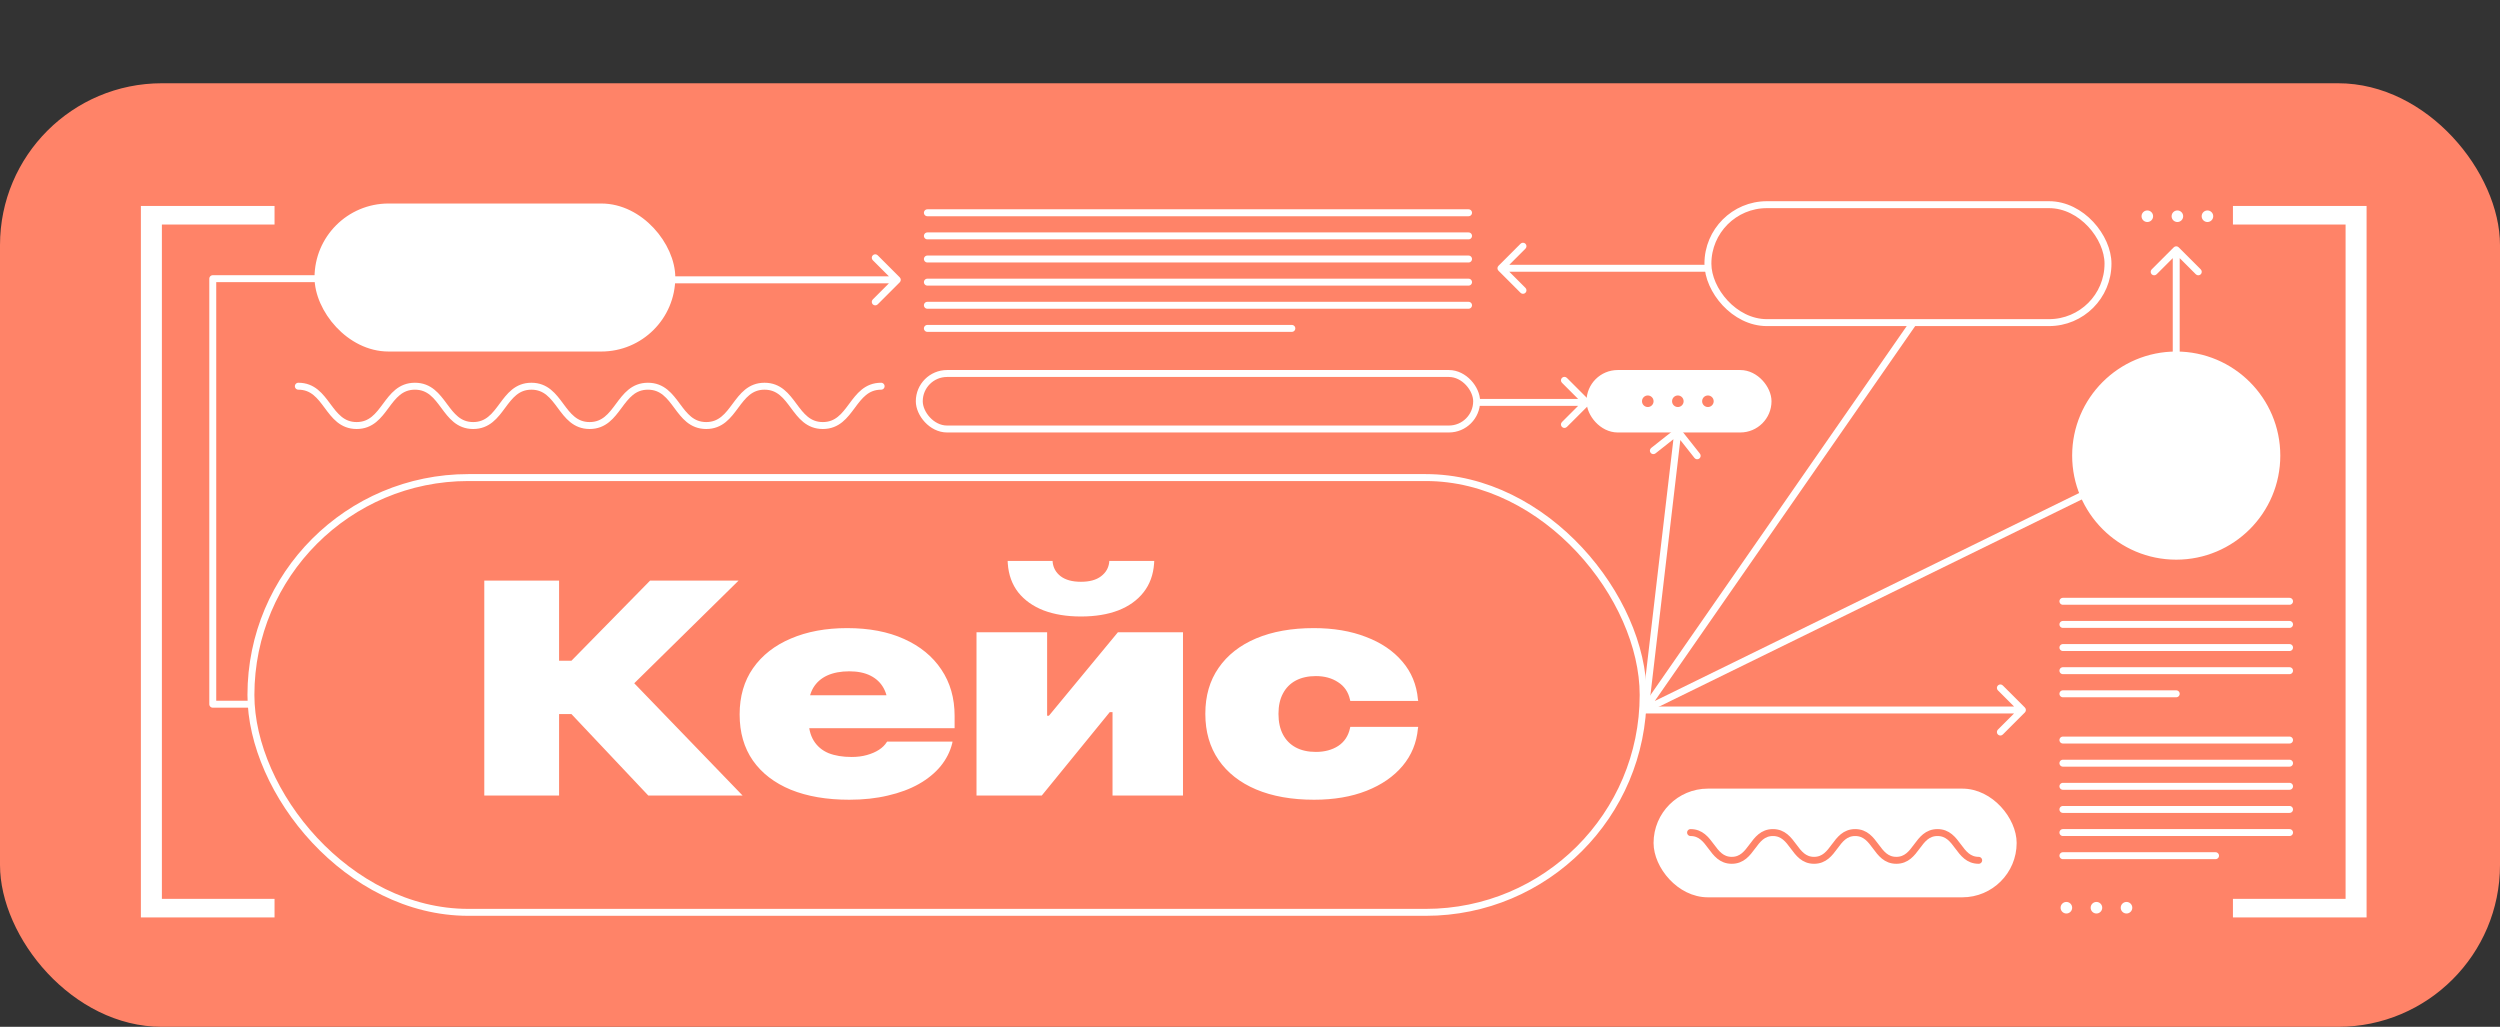 <?xml version="1.0" encoding="UTF-8"?> <svg xmlns="http://www.w3.org/2000/svg" width="1081" height="444" viewBox="0 0 1081 444" fill="none"><rect x="0" y="0" width="1081" height="444" fill="#333333" stroke="none"/><rect y="36" width="1081" height="408" rx="70" fill="#FF8368"></rect><path d="M875.561 308.061C876.146 307.475 876.146 306.525 875.561 305.939L866.015 296.393C865.429 295.808 864.479 295.808 863.893 296.393C863.308 296.979 863.308 297.929 863.893 298.515L872.379 307L863.893 315.485C863.308 316.071 863.308 317.021 863.893 317.607C864.479 318.192 865.429 318.192 866.015 317.607L875.561 308.061ZM711 308.5H874.5V305.5H711V308.5Z" fill="white"></path><path d="M389.061 122.061C389.646 121.475 389.646 120.525 389.061 119.939L379.515 110.393C378.929 109.808 377.979 109.808 377.393 110.393C376.808 110.979 376.808 111.929 377.393 112.515L385.879 121L377.393 129.485C376.808 130.071 376.808 131.021 377.393 131.607C377.979 132.192 378.929 132.192 379.515 131.607L389.061 122.061ZM282 122.5H388V119.5H282V122.5Z" fill="white"></path><path d="M687.061 175.061C687.646 174.475 687.646 173.525 687.061 172.939L677.515 163.393C676.929 162.808 675.979 162.808 675.393 163.393C674.808 163.979 674.808 164.929 675.393 165.515L683.879 174L675.393 182.485C674.808 183.071 674.808 184.021 675.393 184.607C675.979 185.192 676.929 185.192 677.515 184.607L687.061 175.061ZM635 175.5H686V172.5H635V175.5Z" fill="white"></path><path d="M726.677 185.57C726.163 184.92 725.22 184.809 724.57 185.323L713.978 193.693C713.328 194.207 713.218 195.15 713.731 195.8C714.245 196.45 715.188 196.561 715.838 196.047L725.253 188.607L732.693 198.022C733.207 198.672 734.15 198.782 734.8 198.269C735.45 197.755 735.561 196.812 735.047 196.162L726.677 185.57ZM712.99 306.175L726.99 186.675L724.01 186.325L710.01 305.826L712.99 306.175Z" fill="white"></path><path d="M132 304.5H92V120.5H143" stroke="white" stroke-width="3" stroke-linecap="round" stroke-linejoin="round"></path><path d="M647.939 114.939C647.354 115.525 647.354 116.475 647.939 117.061L657.485 126.607C658.071 127.192 659.021 127.192 659.607 126.607C660.192 126.021 660.192 125.071 659.607 124.485L651.121 116L659.607 107.515C660.192 106.929 660.192 105.979 659.607 105.393C659.021 104.808 658.071 104.808 657.485 105.393L647.939 114.939ZM774 114.5L649 114.5L649 117.5L774 117.5L774 114.5Z" fill="white"></path><path d="M942.061 106.939C941.475 106.354 940.525 106.354 939.939 106.939L930.393 116.485C929.808 117.071 929.808 118.021 930.393 118.607C930.979 119.192 931.929 119.192 932.515 118.607L941 110.121L949.485 118.607C950.071 119.192 951.021 119.192 951.607 118.607C952.192 118.021 952.192 117.071 951.607 116.485L942.061 106.939ZM942.5 159V108H939.5V159H942.5Z" fill="white"></path><circle cx="928.5" cy="93.5" r="2.5" fill="white"></circle><circle cx="941.5" cy="93.5" r="2.5" fill="white"></circle><circle cx="954.5" cy="93.5" r="2.5" fill="white"></circle><circle cx="893.5" cy="392.5" r="2.5" fill="white"></circle><circle cx="906.5" cy="392.5" r="2.5" fill="white"></circle><circle cx="919.5" cy="392.5" r="2.5" fill="white"></circle><rect x="397.5" y="161.5" width="241" height="24" rx="12" fill="#FF8368" stroke="white" stroke-width="3"></rect><rect x="687.5" y="161.5" width="77" height="24" rx="12" fill="white" stroke="white" stroke-width="3"></rect><rect x="137.5" y="89.5" width="153" height="61" rx="30.5" fill="white" stroke="white" stroke-width="3"></rect><rect x="716.5" y="342.5" width="154" height="44" rx="22" fill="white" stroke="white" stroke-width="3"></rect><path d="M129 167C141.604 167 141.604 184 154.209 184C166.813 184 166.813 167 179.418 167C192.022 167 192.022 184 204.597 184C217.202 184 217.202 167 229.776 167C242.381 167 242.381 184 254.956 184C267.56 184 267.56 167 280.164 167C292.769 167 292.769 184 305.374 184C317.977 184 317.977 167 330.582 167C343.187 167 343.187 184 355.791 184C368.395 184 368.395 167 381 167" stroke="white" stroke-width="3" stroke-miterlimit="10" stroke-linecap="round"></path><path d="M731 360C739.903 360 739.903 372 748.806 372C757.709 372 757.709 360 766.613 360C775.516 360 775.516 372 784.398 372C793.301 372 793.301 360 802.183 360C811.087 360 811.087 372 819.969 372C828.872 372 828.872 360 837.775 360C846.678 360 846.678 372 855.581 372" stroke="#FF8368" stroke-width="3" stroke-miterlimit="10" stroke-linecap="round"></path><rect x="108.5" y="206.5" width="602" height="188" rx="94" fill="#FF8368" stroke="white" stroke-width="3"></rect><path d="M241.745 344V308.764H247.092L280.331 344H321.107L271.313 292.402L271.248 298.393L319.368 251.046H281.104L247.092 285.703H241.745V251.046H209.408V344H241.745ZM367.23 345.804C373.328 345.804 378.889 345.202 383.914 344C388.981 342.84 393.426 341.187 397.248 339.04C401.113 336.85 404.269 334.273 406.717 331.31C409.165 328.304 410.84 324.997 411.742 321.39L411.871 320.681H383.592L383.398 320.939C382.625 322.184 381.509 323.279 380.049 324.224C378.588 325.169 376.849 325.92 374.831 326.479C372.855 327.037 370.665 327.316 368.26 327.316C364.352 327.316 361.003 326.758 358.211 325.641C355.463 324.482 353.337 322.678 351.834 320.23C350.331 317.782 349.579 314.604 349.579 310.696V306.187C349.579 302.709 350.266 299.788 351.641 297.427C353.058 295.065 355.076 293.282 357.696 292.08C360.358 290.877 363.536 290.276 367.23 290.276C370.837 290.276 373.886 290.899 376.377 292.144C378.868 293.39 380.757 295.172 382.046 297.491C383.334 299.81 383.978 302.601 383.978 305.865V310.568L392.352 300.647H335.987V314.884H412.772V309.537C412.772 301.85 410.861 295.172 407.039 289.503C403.26 283.835 397.892 279.433 390.935 276.298C384.021 273.163 375.819 271.595 366.328 271.595C357.095 271.595 348.978 273.098 341.978 276.104C334.978 279.068 329.524 283.341 325.616 288.923C321.751 294.463 319.819 301.12 319.819 308.893V308.957C319.819 316.73 321.73 323.365 325.552 328.862C329.417 334.359 334.892 338.567 341.978 341.488C349.064 344.365 357.481 345.804 367.23 345.804ZM422.242 344H450.456L485.628 300.841L471.199 307.926H481.055V344H511.524V273.399H483.374L447.171 317.203L461.923 309.472H452.775V273.399H422.242V344ZM467.398 266.571C473.582 266.571 478.972 265.69 483.567 263.93C488.162 262.126 491.791 259.528 494.453 256.135C497.159 252.7 498.683 248.555 499.027 243.703L499.091 242.543H479.637V242.994C479.38 245.528 478.199 247.589 476.094 249.178C474.033 250.767 471.134 251.562 467.398 251.562C463.662 251.562 460.742 250.767 458.637 249.178C456.576 247.589 455.417 245.528 455.159 242.994V242.543H435.705L435.769 243.703C436.113 248.555 437.616 252.7 440.279 256.135C442.984 259.528 446.634 262.126 451.229 263.93C455.867 265.69 461.257 266.571 467.398 266.571ZM568.211 345.804C576.8 345.804 584.358 344.515 590.886 341.939C597.413 339.362 602.609 335.776 606.474 331.181C610.339 326.586 612.551 321.196 613.109 315.012L613.238 314.304H583.864L583.735 314.884C583.005 318.233 581.309 320.788 578.646 322.549C575.984 324.267 572.763 325.126 568.984 325.126C565.591 325.126 562.692 324.482 560.287 323.193C557.883 321.905 556.036 320.037 554.748 317.589C553.459 315.141 552.815 312.178 552.815 308.699V308.635C552.815 305.199 553.459 302.279 554.748 299.874C556.036 297.427 557.883 295.558 560.287 294.27C562.735 292.982 565.634 292.338 568.984 292.338C572.72 292.338 575.919 293.218 578.582 294.979C581.287 296.696 583.005 299.209 583.735 302.515L583.864 303.095H613.238L613.109 302.387C612.551 296.074 610.296 290.62 606.346 286.025C602.438 281.43 597.198 277.887 590.628 275.396C584.1 272.862 576.585 271.595 568.082 271.595C558.505 271.595 550.195 273.077 543.152 276.04C536.153 279.003 530.741 283.255 526.919 288.795C523.097 294.292 521.186 300.884 521.186 308.571V308.699C521.186 316.387 523.097 323.022 526.919 328.604C530.741 334.144 536.153 338.396 543.152 341.359C550.195 344.322 558.548 345.804 568.211 345.804Z" fill="white"></path><path d="M892 260H990" stroke="white" stroke-width="3" stroke-linecap="round"></path><path d="M892 290H990" stroke="white" stroke-width="3" stroke-linecap="round"></path><path d="M892 320H990" stroke="white" stroke-width="3" stroke-linecap="round"></path><path d="M892 350H990" stroke="white" stroke-width="3" stroke-linecap="round"></path><path d="M892 270H990" stroke="white" stroke-width="3" stroke-linecap="round"></path><path d="M892 300H941" stroke="white" stroke-width="3" stroke-linecap="round"></path><path d="M892 330H990" stroke="white" stroke-width="3" stroke-linecap="round"></path><path d="M892 360H990" stroke="white" stroke-width="3" stroke-linecap="round"></path><path d="M892 280H990" stroke="white" stroke-width="3" stroke-linecap="round"></path><path d="M892 340H990" stroke="white" stroke-width="3" stroke-linecap="round"></path><path d="M892 370H958" stroke="white" stroke-width="3" stroke-linecap="round"></path><path d="M401 92H635" stroke="white" stroke-width="3" stroke-linecap="round"></path><path d="M401 122H635" stroke="white" stroke-width="3" stroke-linecap="round"></path><path d="M401 102H635" stroke="white" stroke-width="3" stroke-linecap="round"></path><path d="M401 132H635" stroke="white" stroke-width="3" stroke-linecap="round"></path><path d="M401 112H635" stroke="white" stroke-width="3" stroke-linecap="round"></path><path d="M401 142H558.592" stroke="white" stroke-width="3" stroke-linecap="round"></path><path d="M60.919 396.696H118.711V388.665H69.998V97.088H118.711V89.056H60.919V396.696ZM1023.31 396.696V89.056H965.52V97.088H1014.23V388.665H965.52V396.696H1023.31Z" fill="white"></path><path d="M913 208L711 307L831.5 133.5" stroke="white" stroke-width="3" stroke-linecap="round" stroke-linejoin="round"></path><circle cx="941" cy="197" r="43.5" fill="white" stroke="white" stroke-width="3"></circle><rect x="738.5" y="88.5" width="173" height="51" rx="25.5" fill="#FF8368" stroke="white" stroke-width="3"></rect><circle cx="712.5" cy="173.5" r="2.5" fill="#FF8368"></circle><circle cx="725.5" cy="173.5" r="2.5" fill="#FF8368"></circle><circle cx="738.5" cy="173.5" r="2.5" fill="#FF8368"></circle></svg> 